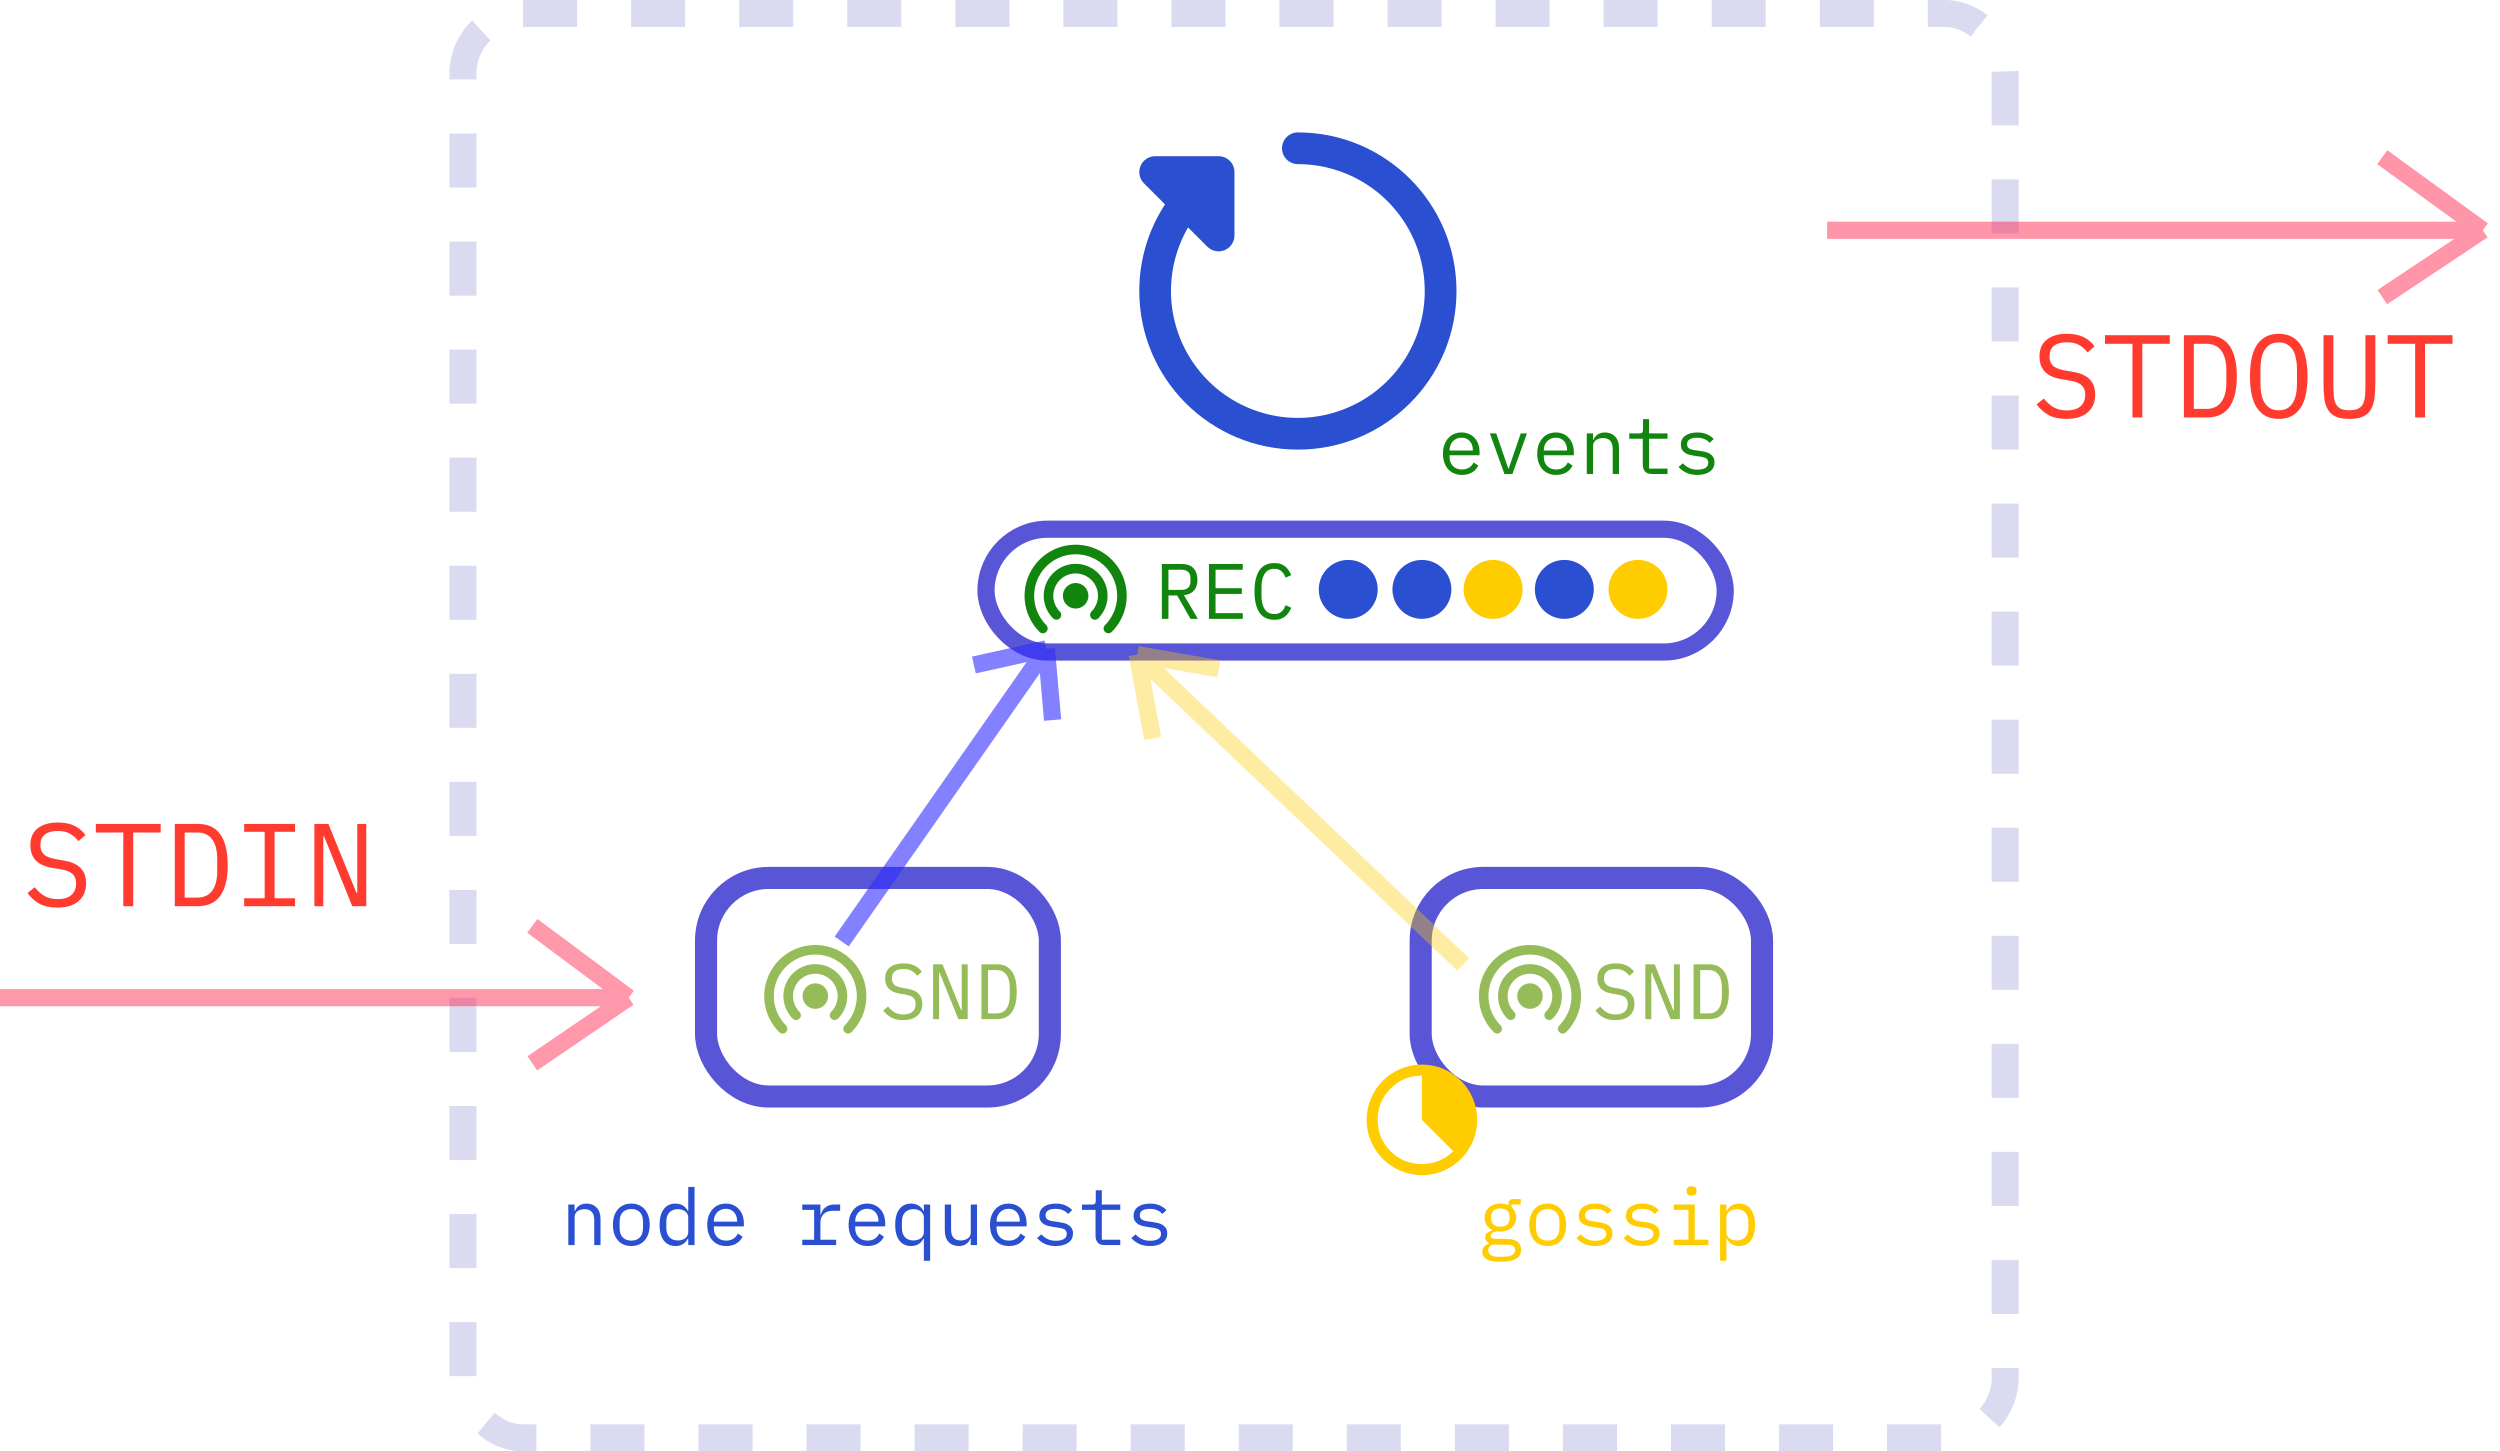 <svg width="1018" height="591" viewBox="0 0 1018 591" fill="none" xmlns="http://www.w3.org/2000/svg">
<path fill-rule="evenodd" clip-rule="evenodd" d="M528.5 53.917C526.787 53.917 525.144 54.597 523.933 55.808C522.722 57.02 522.042 58.662 522.042 60.375C522.042 62.088 522.722 63.731 523.933 64.942C525.144 66.153 526.787 66.833 528.5 66.833C539.876 66.836 550.934 70.593 559.957 77.521C568.98 84.45 575.464 94.163 578.403 105.153C581.341 116.143 580.571 127.796 576.21 138.304C571.85 148.811 564.143 157.586 554.286 163.266C544.429 168.946 532.973 171.214 521.696 169.718C510.418 168.222 499.95 163.046 491.915 154.993C483.879 146.939 478.727 136.459 477.256 125.178C475.786 113.897 478.08 102.446 483.782 92.602L491.642 100.462C492.545 101.365 493.696 101.98 494.949 102.229C496.201 102.478 497.5 102.35 498.68 101.861C499.859 101.373 500.868 100.545 501.578 99.483C502.287 98.421 502.666 97.173 502.667 95.896V70.063C502.667 68.35 501.986 66.707 500.775 65.496C499.564 64.285 497.921 63.604 496.208 63.604H470.375C469.098 63.605 467.849 63.983 466.788 64.693C465.726 65.403 464.898 66.411 464.409 67.591C463.921 68.771 463.793 70.07 464.042 71.322C464.291 72.575 464.906 73.725 465.809 74.629L474.398 83.218C467.541 93.706 463.898 105.969 463.917 118.5C463.917 154.169 492.831 183.083 528.5 183.083C564.169 183.083 593.083 154.169 593.083 118.5C593.083 82.831 564.169 53.917 528.5 53.917Z" fill="#2A4FD0"/>
<path d="M23.351 369.576C20.343 369.576 17.879 369.032 15.959 367.944C14.039 366.824 12.455 365.4 11.207 363.672L14.135 361.272C15.447 362.904 16.823 364.12 18.263 364.92C19.735 365.72 21.479 366.12 23.495 366.12C25.927 366.12 27.783 365.56 29.063 364.44C30.343 363.32 30.983 361.752 30.983 359.736C30.983 358.104 30.519 356.84 29.591 355.944C28.663 355.016 27.047 354.36 24.743 353.976L20.999 353.352C19.367 353.064 17.991 352.632 16.871 352.056C15.783 351.48 14.903 350.792 14.231 349.992C13.559 349.16 13.079 348.264 12.791 347.304C12.503 346.312 12.359 345.288 12.359 344.232C12.359 341.16 13.367 338.84 15.383 337.272C17.399 335.704 20.119 334.92 23.543 334.92C26.231 334.92 28.487 335.368 30.311 336.264C32.167 337.16 33.655 338.424 34.775 340.056L31.943 342.504C31.015 341.288 29.895 340.296 28.583 339.528C27.271 338.76 25.575 338.376 23.495 338.376C21.223 338.376 19.479 338.856 18.263 339.816C17.047 340.776 16.439 342.216 16.439 344.136C16.439 345.64 16.887 346.872 17.783 347.832C18.711 348.76 20.359 349.432 22.727 349.848L26.327 350.472C27.959 350.76 29.335 351.192 30.455 351.768C31.575 352.344 32.471 353.032 33.143 353.832C33.847 354.632 34.343 355.528 34.631 356.52C34.919 357.512 35.063 358.552 35.063 359.64C35.063 362.744 34.039 365.176 31.991 366.936C29.975 368.696 27.095 369.576 23.351 369.576ZM54.244 339V369H50.212V339H39.028V335.496H65.428V339H54.244ZM71.169 335.496H80.529C84.625 335.496 87.681 336.904 89.697 339.72C91.713 342.536 92.721 346.712 92.721 352.248C92.721 357.784 91.713 361.96 89.697 364.776C87.681 367.592 84.625 369 80.529 369H71.169V335.496ZM80.337 365.496C83.025 365.496 85.041 364.568 86.385 362.712C87.761 360.856 88.449 358.232 88.449 354.84V349.656C88.449 346.264 87.761 343.64 86.385 341.784C85.041 339.928 83.025 339 80.337 339H75.201V365.496H80.337ZM99.423 369V365.784H107.775V338.712H99.423V335.496H120.159V338.712H111.807V365.784H120.159V369H99.423ZM131.996 340.632H131.66V369H128.012V335.496H133.724L145.148 363.576H145.484V335.496H149.132V369H143.42L131.996 340.632Z" fill="#FF3B30"/>
<path d="M231.417 507V490.488H233.977V493.176H234.105C234.276 492.771 234.489 492.387 234.745 492.024C235.001 491.64 235.311 491.309 235.673 491.032C236.057 490.755 236.505 490.531 237.017 490.36C237.529 490.189 238.127 490.104 238.809 490.104C240.537 490.104 241.924 490.659 242.969 491.768C244.015 492.856 244.537 494.403 244.537 496.408V507H241.977V496.856C241.977 495.341 241.647 494.221 240.985 493.496C240.324 492.749 239.353 492.376 238.073 492.376C237.561 492.376 237.06 492.44 236.569 492.568C236.079 492.696 235.641 492.888 235.257 493.144C234.873 493.4 234.564 493.731 234.329 494.136C234.095 494.541 233.977 495.011 233.977 495.544V507H231.417ZM257.069 507.384C255.917 507.384 254.871 507.181 253.933 506.776C253.015 506.371 252.226 505.795 251.565 505.048C250.925 504.28 250.434 503.373 250.093 502.328C249.751 501.261 249.581 500.067 249.581 498.744C249.581 497.443 249.751 496.259 250.093 495.192C250.434 494.125 250.925 493.219 251.565 492.472C252.226 491.704 253.015 491.117 253.933 490.712C254.871 490.307 255.917 490.104 257.069 490.104C258.221 490.104 259.255 490.307 260.173 490.712C261.111 491.117 261.901 491.704 262.541 492.472C263.202 493.219 263.703 494.125 264.045 495.192C264.386 496.259 264.557 497.443 264.557 498.744C264.557 500.067 264.386 501.261 264.045 502.328C263.703 503.373 263.202 504.28 262.541 505.048C261.901 505.795 261.111 506.371 260.173 506.776C259.255 507.181 258.221 507.384 257.069 507.384ZM257.069 505.176C258.498 505.176 259.65 504.749 260.525 503.896C261.399 503.043 261.837 501.72 261.837 499.928V497.56C261.837 495.768 261.399 494.445 260.525 493.592C259.65 492.739 258.498 492.312 257.069 492.312C255.639 492.312 254.487 492.739 253.613 493.592C252.738 494.445 252.301 495.768 252.301 497.56V499.928C252.301 501.72 252.738 503.043 253.613 503.896C254.487 504.749 255.639 505.176 257.069 505.176ZM280.256 504.312H280.128C279.062 506.36 277.366 507.384 275.04 507.384C273.014 507.384 271.424 506.627 270.272 505.112C269.142 503.597 268.576 501.475 268.576 498.744C268.576 496.013 269.142 493.891 270.272 492.376C271.424 490.861 273.014 490.104 275.04 490.104C277.366 490.104 279.062 491.128 280.128 493.176H280.256V483.32H282.816V507H280.256V504.312ZM276.032 505.112C276.608 505.112 277.152 505.037 277.664 504.888C278.176 504.739 278.624 504.525 279.008 504.248C279.392 503.949 279.691 503.597 279.904 503.192C280.139 502.765 280.256 502.275 280.256 501.72V495.768C280.256 495.213 280.139 494.733 279.904 494.328C279.691 493.901 279.392 493.549 279.008 493.272C278.624 492.973 278.176 492.749 277.664 492.6C277.152 492.451 276.608 492.376 276.032 492.376C274.539 492.376 273.376 492.835 272.544 493.752C271.734 494.648 271.328 495.843 271.328 497.336V500.152C271.328 501.645 271.734 502.851 272.544 503.768C273.376 504.664 274.539 505.112 276.032 505.112ZM295.732 507.384C294.537 507.384 293.46 507.181 292.5 506.776C291.561 506.371 290.75 505.795 290.068 505.048C289.406 504.28 288.894 503.373 288.532 502.328C288.169 501.261 287.988 500.077 287.988 498.776C287.988 497.453 288.169 496.259 288.532 495.192C288.916 494.125 289.438 493.219 290.1 492.472C290.761 491.704 291.55 491.117 292.468 490.712C293.406 490.307 294.441 490.104 295.572 490.104C296.681 490.104 297.684 490.307 298.58 490.712C299.497 491.117 300.276 491.683 300.916 492.408C301.556 493.112 302.046 493.955 302.388 494.936C302.729 495.917 302.9 496.995 302.9 498.168V499.384H290.676V500.152C290.676 500.877 290.793 501.549 291.028 502.168C291.262 502.787 291.593 503.32 292.02 503.768C292.468 504.216 293.001 504.568 293.62 504.824C294.26 505.059 294.964 505.176 295.732 505.176C296.841 505.176 297.801 504.92 298.612 504.408C299.422 503.896 300.041 503.192 300.468 502.296L302.356 503.576C301.865 504.685 301.044 505.603 299.892 506.328C298.761 507.032 297.374 507.384 295.732 507.384ZM295.572 492.216C294.868 492.216 294.217 492.344 293.62 492.6C293.022 492.856 292.5 493.208 292.052 493.656C291.625 494.104 291.284 494.637 291.028 495.256C290.793 495.853 290.676 496.515 290.676 497.24V497.464H300.148V497.112C300.148 496.387 300.03 495.725 299.796 495.128C299.582 494.531 299.273 494.019 298.868 493.592C298.484 493.144 298.004 492.803 297.428 492.568C296.873 492.333 296.254 492.216 295.572 492.216ZM326.683 504.824H331.515V492.664H326.683V490.488H334.075V494.648H334.235C334.576 493.347 335.216 492.333 336.155 491.608C337.115 490.861 338.331 490.488 339.803 490.488H342.107V493.048H339.003C337.531 493.048 336.336 493.475 335.419 494.328C334.523 495.181 334.075 496.301 334.075 497.688V504.824H340.475V507H326.683V504.824ZM353.294 507.384C352.1 507.384 351.022 507.181 350.062 506.776C349.124 506.371 348.313 505.795 347.63 505.048C346.969 504.28 346.457 503.373 346.094 502.328C345.732 501.261 345.55 500.077 345.55 498.776C345.55 497.453 345.732 496.259 346.094 495.192C346.478 494.125 347.001 493.219 347.662 492.472C348.324 491.704 349.113 491.117 350.03 490.712C350.969 490.307 352.004 490.104 353.134 490.104C354.244 490.104 355.246 490.307 356.142 490.712C357.06 491.117 357.838 491.683 358.478 492.408C359.118 493.112 359.609 493.955 359.95 494.936C360.292 495.917 360.462 496.995 360.462 498.168V499.384H348.238V500.152C348.238 500.877 348.356 501.549 348.59 502.168C348.825 502.787 349.156 503.32 349.582 503.768C350.03 504.216 350.564 504.568 351.182 504.824C351.822 505.059 352.526 505.176 353.294 505.176C354.404 505.176 355.364 504.92 356.174 504.408C356.985 503.896 357.604 503.192 358.03 502.296L359.918 503.576C359.428 504.685 358.606 505.603 357.454 506.328C356.324 507.032 354.937 507.384 353.294 507.384ZM353.134 492.216C352.43 492.216 351.78 492.344 351.182 492.6C350.585 492.856 350.062 493.208 349.614 493.656C349.188 494.104 348.846 494.637 348.59 495.256C348.356 495.853 348.238 496.515 348.238 497.24V497.464H357.71V497.112C357.71 496.387 357.593 495.725 357.358 495.128C357.145 494.531 356.836 494.019 356.43 493.592C356.046 493.144 355.566 492.803 354.99 492.568C354.436 492.333 353.817 492.216 353.134 492.216ZM376.194 504.312H376.066C374.999 506.36 373.303 507.384 370.978 507.384C368.951 507.384 367.362 506.627 366.21 505.112C365.079 503.597 364.514 501.475 364.514 498.744C364.514 496.013 365.079 493.891 366.21 492.376C367.362 490.861 368.951 490.104 370.978 490.104C373.303 490.104 374.999 491.128 376.066 493.176H376.194V490.488H378.754V513.4H376.194V504.312ZM371.97 505.112C372.546 505.112 373.09 505.037 373.602 504.888C374.114 504.739 374.562 504.525 374.946 504.248C375.33 503.949 375.628 503.597 375.842 503.192C376.076 502.765 376.194 502.275 376.194 501.72V495.768C376.194 495.213 376.076 494.733 375.842 494.328C375.628 493.901 375.33 493.549 374.946 493.272C374.562 492.973 374.114 492.749 373.602 492.6C373.09 492.451 372.546 492.376 371.97 492.376C370.476 492.376 369.314 492.835 368.482 493.752C367.671 494.648 367.266 495.843 367.266 497.336V500.152C367.266 501.645 367.671 502.851 368.482 503.768C369.314 504.664 370.476 505.112 371.97 505.112ZM395.285 504.312H395.157C394.987 504.717 394.773 505.112 394.517 505.496C394.261 505.859 393.941 506.179 393.557 506.456C393.195 506.733 392.757 506.957 392.245 507.128C391.733 507.299 391.136 507.384 390.453 507.384C388.725 507.384 387.339 506.84 386.293 505.752C385.248 504.643 384.725 503.085 384.725 501.08V490.488H387.285V500.632C387.285 502.147 387.616 503.277 388.277 504.024C388.939 504.749 389.909 505.112 391.189 505.112C391.701 505.112 392.203 505.048 392.693 504.92C393.184 504.792 393.621 504.6 394.005 504.344C394.389 504.088 394.699 503.768 394.933 503.384C395.168 502.979 395.285 502.499 395.285 501.944V490.488H397.845V507H395.285V504.312ZM410.857 507.384C409.662 507.384 408.585 507.181 407.625 506.776C406.686 506.371 405.875 505.795 405.193 505.048C404.531 504.28 404.019 503.373 403.657 502.328C403.294 501.261 403.113 500.077 403.113 498.776C403.113 497.453 403.294 496.259 403.657 495.192C404.041 494.125 404.563 493.219 405.225 492.472C405.886 491.704 406.675 491.117 407.593 490.712C408.531 490.307 409.566 490.104 410.697 490.104C411.806 490.104 412.809 490.307 413.705 490.712C414.622 491.117 415.401 491.683 416.041 492.408C416.681 493.112 417.171 493.955 417.513 494.936C417.854 495.917 418.025 496.995 418.025 498.168V499.384H405.801V500.152C405.801 500.877 405.918 501.549 406.153 502.168C406.387 502.787 406.718 503.32 407.145 503.768C407.593 504.216 408.126 504.568 408.745 504.824C409.385 505.059 410.089 505.176 410.857 505.176C411.966 505.176 412.926 504.92 413.737 504.408C414.547 503.896 415.166 503.192 415.593 502.296L417.481 503.576C416.99 504.685 416.169 505.603 415.017 506.328C413.886 507.032 412.499 507.384 410.857 507.384ZM410.697 492.216C409.993 492.216 409.342 492.344 408.745 492.6C408.147 492.856 407.625 493.208 407.177 493.656C406.75 494.104 406.409 494.637 406.153 495.256C405.918 495.853 405.801 496.515 405.801 497.24V497.464H415.273V497.112C415.273 496.387 415.155 495.725 414.921 495.128C414.707 494.531 414.398 494.019 413.993 493.592C413.609 493.144 413.129 492.803 412.553 492.568C411.998 492.333 411.379 492.216 410.697 492.216ZM429.948 507.384C428.22 507.384 426.727 507.096 425.468 506.52C424.231 505.923 423.175 505.133 422.3 504.152L424.028 502.648C424.818 503.48 425.682 504.12 426.62 504.568C427.559 505.016 428.69 505.24 430.012 505.24C431.292 505.24 432.338 505.016 433.148 504.568C433.98 504.099 434.396 503.373 434.396 502.392C434.396 501.965 434.311 501.613 434.14 501.336C433.991 501.037 433.778 500.803 433.5 500.632C433.223 500.461 432.914 500.333 432.572 500.248C432.231 500.141 431.868 500.056 431.484 499.992L428.892 499.608C428.316 499.523 427.687 499.405 427.004 499.256C426.343 499.107 425.735 498.872 425.18 498.552C424.626 498.211 424.156 497.763 423.772 497.208C423.41 496.653 423.228 495.928 423.228 495.032C423.228 494.2 423.388 493.485 423.708 492.888C424.05 492.269 424.519 491.757 425.116 491.352C425.714 490.925 426.418 490.616 427.228 490.424C428.039 490.211 428.924 490.104 429.884 490.104C431.378 490.104 432.668 490.339 433.756 490.808C434.866 491.277 435.815 491.928 436.604 492.76L434.94 494.328C434.748 494.093 434.503 493.859 434.204 493.624C433.927 493.368 433.575 493.144 433.148 492.952C432.743 492.739 432.263 492.568 431.708 492.44C431.154 492.312 430.514 492.248 429.788 492.248C428.487 492.248 427.484 492.472 426.78 492.92C426.098 493.368 425.756 494.019 425.756 494.872C425.756 495.299 425.831 495.661 425.98 495.96C426.151 496.237 426.375 496.461 426.652 496.632C426.93 496.803 427.239 496.941 427.58 497.048C427.943 497.133 428.306 497.208 428.668 497.272L431.26 497.656C431.858 497.741 432.487 497.859 433.148 498.008C433.81 498.157 434.418 498.403 434.972 498.744C435.527 499.064 435.986 499.501 436.348 500.056C436.732 500.611 436.924 501.336 436.924 502.232C436.924 503.875 436.284 505.144 435.004 506.04C433.746 506.936 432.06 507.384 429.948 507.384ZM449.744 507C448.485 507 447.557 506.648 446.96 505.944C446.384 505.24 446.096 504.333 446.096 503.224V492.664H440.592V490.488H444.688C445.242 490.488 445.626 490.381 445.84 490.168C446.074 489.933 446.192 489.539 446.192 488.984V484.664H448.656V490.488H456.176V492.664H448.656V504.824H456.176V507H449.744ZM468.323 507.384C466.595 507.384 465.102 507.096 463.843 506.52C462.606 505.923 461.55 505.133 460.675 504.152L462.403 502.648C463.193 503.48 464.057 504.12 464.995 504.568C465.934 505.016 467.065 505.24 468.387 505.24C469.667 505.24 470.713 505.016 471.523 504.568C472.355 504.099 472.771 503.373 472.771 502.392C472.771 501.965 472.686 501.613 472.515 501.336C472.366 501.037 472.153 500.803 471.875 500.632C471.598 500.461 471.289 500.333 470.947 500.248C470.606 500.141 470.243 500.056 469.859 499.992L467.267 499.608C466.691 499.523 466.062 499.405 465.379 499.256C464.718 499.107 464.11 498.872 463.555 498.552C463.001 498.211 462.531 497.763 462.147 497.208C461.785 496.653 461.603 495.928 461.603 495.032C461.603 494.2 461.763 493.485 462.083 492.888C462.425 492.269 462.894 491.757 463.491 491.352C464.089 490.925 464.793 490.616 465.603 490.424C466.414 490.211 467.299 490.104 468.259 490.104C469.753 490.104 471.043 490.339 472.131 490.808C473.241 491.277 474.19 491.928 474.979 492.76L473.315 494.328C473.123 494.093 472.878 493.859 472.579 493.624C472.302 493.368 471.95 493.144 471.523 492.952C471.118 492.739 470.638 492.568 470.083 492.44C469.529 492.312 468.889 492.248 468.163 492.248C466.862 492.248 465.859 492.472 465.155 492.92C464.473 493.368 464.131 494.019 464.131 494.872C464.131 495.299 464.206 495.661 464.355 495.96C464.526 496.237 464.75 496.461 465.027 496.632C465.305 496.803 465.614 496.941 465.955 497.048C466.318 497.133 466.681 497.208 467.043 497.272L469.635 497.656C470.233 497.741 470.862 497.859 471.523 498.008C472.185 498.157 472.793 498.403 473.347 498.744C473.902 499.064 474.361 499.501 474.723 500.056C475.107 500.611 475.299 501.336 475.299 502.232C475.299 503.875 474.659 505.144 473.379 506.04C472.121 506.936 470.435 507.384 468.323 507.384Z" fill="#2A4FD0"/>
<path d="M619.39 508.888C619.39 510.552 618.696 511.779 617.31 512.568C615.923 513.379 613.843 513.784 611.07 513.784C608.403 513.784 606.483 513.432 605.31 512.728C604.158 512.024 603.582 511.011 603.582 509.688C603.582 508.792 603.816 508.099 604.286 507.608C604.755 507.117 605.416 506.755 606.27 506.52V506.136C605.8 505.901 605.438 505.603 605.182 505.24C604.926 504.877 604.798 504.419 604.798 503.864C604.798 503.011 605.075 502.371 605.63 501.944C606.206 501.517 606.92 501.197 607.774 500.984V500.856C606.75 500.408 605.95 499.747 605.374 498.872C604.819 497.997 604.542 496.973 604.542 495.8C604.542 494.968 604.691 494.2 604.99 493.496C605.288 492.792 605.715 492.195 606.27 491.704C606.846 491.192 607.528 490.797 608.318 490.52C609.107 490.243 609.982 490.104 610.942 490.104C612.179 490.104 613.267 490.328 614.206 490.776V490.488C614.206 489.848 614.355 489.315 614.654 488.888C614.952 488.461 615.464 488.248 616.19 488.248H619.23V490.488H615.518V491.608C616.115 492.12 616.574 492.728 616.894 493.432C617.214 494.136 617.374 494.925 617.374 495.8C617.374 496.632 617.214 497.4 616.894 498.104C616.595 498.808 616.168 499.416 615.614 499.928C615.059 500.419 614.376 500.803 613.566 501.08C612.776 501.357 611.902 501.496 610.942 501.496C610.664 501.496 610.398 501.485 610.142 501.464C609.886 501.443 609.63 501.411 609.374 501.368C609.118 501.411 608.851 501.485 608.574 501.592C608.296 501.677 608.04 501.805 607.806 501.976C607.571 502.125 607.379 502.307 607.23 502.52C607.08 502.733 607.006 502.979 607.006 503.256C607.006 503.747 607.251 504.077 607.742 504.248C608.232 504.397 608.872 504.472 609.661 504.472H613.31C615.443 504.472 616.99 504.877 617.95 505.688C618.91 506.477 619.39 507.544 619.39 508.888ZM616.99 509.016C616.99 508.355 616.723 507.821 616.19 507.416C615.656 507.032 614.728 506.84 613.406 506.84H607.678C606.568 507.288 606.014 508.035 606.014 509.08C606.014 509.805 606.302 510.424 606.878 510.936C607.454 511.469 608.414 511.736 609.758 511.736H612.254C613.747 511.736 614.91 511.501 615.742 511.032C616.574 510.584 616.99 509.912 616.99 509.016ZM610.942 499.512C612.222 499.512 613.16 499.213 613.758 498.616C614.376 498.019 614.686 497.229 614.686 496.248V495.32C614.686 494.339 614.376 493.56 613.758 492.984C613.16 492.387 612.222 492.088 610.942 492.088C609.662 492.088 608.723 492.387 608.126 492.984C607.528 493.56 607.23 494.339 607.23 495.32V496.248C607.23 497.229 607.528 498.019 608.126 498.616C608.723 499.213 609.662 499.512 610.942 499.512ZM630.225 507.384C629.073 507.384 628.028 507.181 627.089 506.776C626.172 506.371 625.382 505.795 624.721 505.048C624.081 504.28 623.59 503.373 623.249 502.328C622.908 501.261 622.737 500.067 622.737 498.744C622.737 497.443 622.908 496.259 623.249 495.192C623.59 494.125 624.081 493.219 624.721 492.472C625.382 491.704 626.172 491.117 627.089 490.712C628.028 490.307 629.073 490.104 630.225 490.104C631.377 490.104 632.412 490.307 633.329 490.712C634.268 491.117 635.057 491.704 635.697 492.472C636.358 493.219 636.86 494.125 637.201 495.192C637.542 496.259 637.713 497.443 637.713 498.744C637.713 500.067 637.542 501.261 637.201 502.328C636.86 503.373 636.358 504.28 635.697 505.048C635.057 505.795 634.268 506.371 633.329 506.776C632.412 507.181 631.377 507.384 630.225 507.384ZM630.225 505.176C631.654 505.176 632.806 504.749 633.681 503.896C634.556 503.043 634.993 501.72 634.993 499.928V497.56C634.993 495.768 634.556 494.445 633.681 493.592C632.806 492.739 631.654 492.312 630.225 492.312C628.796 492.312 627.644 492.739 626.769 493.592C625.894 494.445 625.457 495.768 625.457 497.56V499.928C625.457 501.72 625.894 503.043 626.769 503.896C627.644 504.749 628.796 505.176 630.225 505.176ZM649.605 507.384C647.877 507.384 646.383 507.096 645.125 506.52C643.887 505.923 642.831 505.133 641.957 504.152L643.685 502.648C644.474 503.48 645.338 504.12 646.277 504.568C647.215 505.016 648.346 505.24 649.669 505.24C650.949 505.24 651.994 505.016 652.805 504.568C653.637 504.099 654.053 503.373 654.053 502.392C654.053 501.965 653.967 501.613 653.797 501.336C653.647 501.037 653.434 500.803 653.157 500.632C652.879 500.461 652.57 500.333 652.229 500.248C651.887 500.141 651.525 500.056 651.141 499.992L648.549 499.608C647.973 499.523 647.343 499.405 646.661 499.256C645.999 499.107 645.391 498.872 644.837 498.552C644.282 498.211 643.813 497.763 643.429 497.208C643.066 496.653 642.885 495.928 642.885 495.032C642.885 494.2 643.045 493.485 643.365 492.888C643.706 492.269 644.175 491.757 644.773 491.352C645.37 490.925 646.074 490.616 646.885 490.424C647.695 490.211 648.581 490.104 649.541 490.104C651.034 490.104 652.325 490.339 653.413 490.808C654.522 491.277 655.471 491.928 656.26 492.76L654.597 494.328C654.405 494.093 654.159 493.859 653.861 493.624C653.583 493.368 653.231 493.144 652.805 492.952C652.399 492.739 651.919 492.568 651.365 492.44C650.81 492.312 650.17 492.248 649.445 492.248C648.143 492.248 647.141 492.472 646.437 492.92C645.754 493.368 645.413 494.019 645.413 494.872C645.413 495.299 645.487 495.661 645.637 495.96C645.807 496.237 646.031 496.461 646.309 496.632C646.586 496.803 646.895 496.941 647.237 497.048C647.599 497.133 647.962 497.208 648.325 497.272L650.917 497.656C651.514 497.741 652.143 497.859 652.805 498.008C653.466 498.157 654.074 498.403 654.629 498.744C655.183 499.064 655.642 499.501 656.005 500.056C656.389 500.611 656.581 501.336 656.581 502.232C656.581 503.875 655.941 505.144 654.661 506.04C653.402 506.936 651.717 507.384 649.605 507.384ZM668.792 507.384C667.064 507.384 665.571 507.096 664.312 506.52C663.075 505.923 662.019 505.133 661.144 504.152L662.872 502.648C663.661 503.48 664.525 504.12 665.464 504.568C666.403 505.016 667.533 505.24 668.856 505.24C670.136 505.24 671.181 505.016 671.992 504.568C672.824 504.099 673.24 503.373 673.24 502.392C673.24 501.965 673.155 501.613 672.984 501.336C672.835 501.037 672.621 500.803 672.344 500.632C672.067 500.461 671.757 500.333 671.416 500.248C671.075 500.141 670.712 500.056 670.328 499.992L667.736 499.608C667.16 499.523 666.531 499.405 665.848 499.256C665.187 499.107 664.579 498.872 664.024 498.552C663.469 498.211 663 497.763 662.616 497.208C662.253 496.653 662.072 495.928 662.072 495.032C662.072 494.2 662.232 493.485 662.552 492.888C662.893 492.269 663.363 491.757 663.96 491.352C664.557 490.925 665.261 490.616 666.072 490.424C666.883 490.211 667.768 490.104 668.728 490.104C670.221 490.104 671.512 490.339 672.6 490.808C673.709 491.277 674.659 491.928 675.448 492.76L673.784 494.328C673.592 494.093 673.347 493.859 673.048 493.624C672.771 493.368 672.419 493.144 671.992 492.952C671.587 492.739 671.107 492.568 670.552 492.44C669.997 492.312 669.357 492.248 668.632 492.248C667.331 492.248 666.328 492.472 665.624 492.92C664.941 493.368 664.6 494.019 664.6 494.872C664.6 495.299 664.675 495.661 664.824 495.96C664.995 496.237 665.219 496.461 665.496 496.632C665.773 496.803 666.083 496.941 666.424 497.048C666.787 497.133 667.149 497.208 667.512 497.272L670.104 497.656C670.701 497.741 671.331 497.859 671.992 498.008C672.653 498.157 673.261 498.403 673.816 498.744C674.371 499.064 674.829 499.501 675.192 500.056C675.576 500.611 675.768 501.336 675.768 502.232C675.768 503.875 675.128 505.144 673.848 506.04C672.589 506.936 670.904 507.384 668.792 507.384ZM688.812 486.84C688.065 486.84 687.542 486.691 687.244 486.392C686.945 486.072 686.796 485.677 686.796 485.208V484.696C686.796 484.227 686.945 483.843 687.244 483.544C687.542 483.224 688.065 483.064 688.812 483.064C689.558 483.064 690.081 483.224 690.38 483.544C690.678 483.843 690.828 484.227 690.828 484.696V485.208C690.828 485.677 690.678 486.072 690.38 486.392C690.081 486.691 689.558 486.84 688.812 486.84ZM681.58 504.824H687.532V492.664H681.58V490.488H690.092V504.824H695.66V507H681.58V504.824ZM700.415 490.488H702.975V493.176H703.103C704.17 491.128 705.866 490.104 708.191 490.104C710.218 490.104 711.796 490.861 712.927 492.376C714.079 493.891 714.655 496.013 714.655 498.744C714.655 501.475 714.079 503.597 712.927 505.112C711.796 506.627 710.218 507.384 708.191 507.384C705.866 507.384 704.17 506.36 703.103 504.312H702.975V513.4H700.415V490.488ZM707.199 505.112C708.692 505.112 709.844 504.664 710.655 503.768C711.487 502.851 711.903 501.645 711.903 500.152V497.336C711.903 495.843 711.487 494.648 710.655 493.752C709.844 492.835 708.692 492.376 707.199 492.376C706.623 492.376 706.079 492.451 705.567 492.6C705.055 492.749 704.607 492.973 704.223 493.272C703.839 493.549 703.53 493.901 703.295 494.328C703.082 494.733 702.975 495.213 702.975 495.768V501.72C702.975 502.275 703.082 502.765 703.295 503.192C703.53 503.597 703.839 503.949 704.223 504.248C704.607 504.525 705.055 504.739 705.567 504.888C706.079 505.037 706.623 505.112 707.199 505.112Z" fill="#FFCC00"/>
<path d="M595.326 193.384C594.131 193.384 593.054 193.181 592.094 192.776C591.155 192.371 590.344 191.795 589.661 191.048C589 190.28 588.488 189.373 588.126 188.328C587.763 187.261 587.582 186.077 587.582 184.776C587.582 183.453 587.763 182.259 588.126 181.192C588.51 180.125 589.032 179.219 589.694 178.472C590.355 177.704 591.144 177.117 592.062 176.712C593 176.307 594.035 176.104 595.166 176.104C596.275 176.104 597.278 176.307 598.174 176.712C599.091 177.117 599.87 177.683 600.51 178.408C601.15 179.112 601.64 179.955 601.982 180.936C602.323 181.917 602.494 182.995 602.494 184.168V185.384H590.27V186.152C590.27 186.877 590.387 187.549 590.622 188.168C590.856 188.787 591.187 189.32 591.614 189.768C592.062 190.216 592.595 190.568 593.214 190.824C593.854 191.059 594.558 191.176 595.326 191.176C596.435 191.176 597.395 190.92 598.206 190.408C599.016 189.896 599.635 189.192 600.062 188.296L601.95 189.576C601.459 190.685 600.638 191.603 599.486 192.328C598.355 193.032 596.968 193.384 595.326 193.384ZM595.166 178.216C594.462 178.216 593.811 178.344 593.214 178.6C592.616 178.856 592.094 179.208 591.646 179.656C591.219 180.104 590.878 180.637 590.622 181.256C590.387 181.853 590.27 182.515 590.27 183.24V183.464H599.742V183.112C599.742 182.387 599.624 181.725 599.39 181.128C599.176 180.531 598.867 180.019 598.462 179.592C598.078 179.144 597.598 178.803 597.022 178.568C596.467 178.333 595.848 178.216 595.166 178.216ZM612.593 193L606.673 176.488H609.265L611.633 183.4L614.193 190.856H614.321L616.881 183.4L619.249 176.488H621.777L615.857 193H612.593ZM633.701 193.384C632.506 193.384 631.429 193.181 630.469 192.776C629.53 192.371 628.719 191.795 628.036 191.048C627.375 190.28 626.863 189.373 626.501 188.328C626.138 187.261 625.957 186.077 625.957 184.776C625.957 183.453 626.138 182.259 626.501 181.192C626.885 180.125 627.407 179.219 628.069 178.472C628.73 177.704 629.519 177.117 630.437 176.712C631.375 176.307 632.41 176.104 633.541 176.104C634.65 176.104 635.653 176.307 636.549 176.712C637.466 177.117 638.245 177.683 638.885 178.408C639.525 179.112 640.015 179.955 640.357 180.936C640.698 181.917 640.869 182.995 640.869 184.168V185.384H628.645V186.152C628.645 186.877 628.762 187.549 628.997 188.168C629.231 188.787 629.562 189.32 629.989 189.768C630.437 190.216 630.97 190.568 631.589 190.824C632.229 191.059 632.933 191.176 633.701 191.176C634.81 191.176 635.77 190.92 636.581 190.408C637.391 189.896 638.01 189.192 638.437 188.296L640.325 189.576C639.834 190.685 639.013 191.603 637.861 192.328C636.73 193.032 635.343 193.384 633.701 193.384ZM633.541 178.216C632.837 178.216 632.186 178.344 631.589 178.6C630.991 178.856 630.469 179.208 630.021 179.656C629.594 180.104 629.253 180.637 628.997 181.256C628.762 181.853 628.645 182.515 628.645 183.24V183.464H638.117V183.112C638.117 182.387 637.999 181.725 637.765 181.128C637.551 180.531 637.242 180.019 636.837 179.592C636.453 179.144 635.973 178.803 635.397 178.568C634.842 178.333 634.223 178.216 633.541 178.216ZM646.136 193V176.488H648.696V179.176H648.824C648.995 178.771 649.208 178.387 649.464 178.024C649.72 177.64 650.029 177.309 650.392 177.032C650.776 176.755 651.224 176.531 651.736 176.36C652.248 176.189 652.845 176.104 653.528 176.104C655.256 176.104 656.643 176.659 657.688 177.768C658.733 178.856 659.256 180.403 659.256 182.408V193H656.696V182.856C656.696 181.341 656.365 180.221 655.704 179.496C655.043 178.749 654.072 178.376 652.792 178.376C652.28 178.376 651.779 178.44 651.288 178.568C650.797 178.696 650.36 178.888 649.976 179.144C649.592 179.4 649.283 179.731 649.048 180.136C648.813 180.541 648.696 181.011 648.696 181.544V193H646.136ZM672.588 193C671.329 193 670.401 192.648 669.804 191.944C669.228 191.24 668.94 190.333 668.94 189.224V178.664H663.436V176.488H667.532C668.086 176.488 668.47 176.381 668.684 176.168C668.918 175.933 669.036 175.539 669.036 174.984V170.664H671.5V176.488H679.02V178.664H671.5V190.824H679.02V193H672.588ZM691.167 193.384C689.439 193.384 687.946 193.096 686.687 192.52C685.45 191.923 684.394 191.133 683.519 190.152L685.247 188.648C686.036 189.48 686.9 190.12 687.839 190.568C688.778 191.016 689.908 191.24 691.231 191.24C692.511 191.24 693.556 191.016 694.367 190.568C695.199 190.099 695.615 189.373 695.615 188.392C695.615 187.965 695.53 187.613 695.359 187.336C695.21 187.037 694.996 186.803 694.719 186.632C694.442 186.461 694.132 186.333 693.791 186.248C693.45 186.141 693.087 186.056 692.703 185.992L690.111 185.608C689.535 185.523 688.906 185.405 688.223 185.256C687.562 185.107 686.954 184.872 686.399 184.552C685.844 184.211 685.375 183.763 684.991 183.208C684.628 182.653 684.447 181.928 684.447 181.032C684.447 180.2 684.607 179.485 684.927 178.888C685.268 178.269 685.738 177.757 686.335 177.352C686.932 176.925 687.636 176.616 688.447 176.424C689.258 176.211 690.143 176.104 691.103 176.104C692.596 176.104 693.887 176.339 694.975 176.808C696.084 177.277 697.034 177.928 697.823 178.76L696.159 180.328C695.967 180.093 695.722 179.859 695.423 179.624C695.146 179.368 694.794 179.144 694.367 178.952C693.962 178.739 693.482 178.568 692.927 178.44C692.372 178.312 691.732 178.248 691.007 178.248C689.706 178.248 688.703 178.472 687.999 178.92C687.316 179.368 686.975 180.019 686.975 180.872C686.975 181.299 687.05 181.661 687.199 181.96C687.37 182.237 687.594 182.461 687.871 182.632C688.148 182.803 688.458 182.941 688.799 183.048C689.162 183.133 689.524 183.208 689.887 183.272L692.479 183.656C693.076 183.741 693.706 183.859 694.367 184.008C695.028 184.157 695.636 184.403 696.191 184.744C696.746 185.064 697.204 185.501 697.567 186.056C697.951 186.611 698.143 187.336 698.143 188.232C698.143 189.875 697.503 191.144 696.223 192.04C694.964 192.936 693.279 193.384 691.167 193.384Z" fill="#11850E"/>
<path d="M367.755 415.384C365.749 415.384 364.107 415.021 362.827 414.296C361.547 413.549 360.491 412.6 359.659 411.448L361.611 409.848C362.485 410.936 363.403 411.747 364.363 412.28C365.344 412.813 366.507 413.08 367.851 413.08C369.472 413.08 370.709 412.707 371.563 411.96C372.416 411.213 372.843 410.168 372.843 408.824C372.843 407.736 372.533 406.893 371.915 406.296C371.296 405.677 370.219 405.24 368.683 404.984L366.187 404.568C365.099 404.376 364.181 404.088 363.435 403.704C362.709 403.32 362.123 402.861 361.675 402.328C361.227 401.773 360.907 401.176 360.715 400.536C360.523 399.875 360.427 399.192 360.427 398.488C360.427 396.44 361.099 394.893 362.443 393.848C363.787 392.803 365.6 392.28 367.883 392.28C369.675 392.28 371.179 392.579 372.395 393.176C373.632 393.773 374.624 394.616 375.371 395.704L373.483 397.336C372.864 396.525 372.117 395.864 371.243 395.352C370.368 394.84 369.237 394.584 367.851 394.584C366.336 394.584 365.173 394.904 364.363 395.544C363.552 396.184 363.147 397.144 363.147 398.424C363.147 399.427 363.445 400.248 364.043 400.888C364.661 401.507 365.76 401.955 367.339 402.232L369.739 402.648C370.827 402.84 371.744 403.128 372.491 403.512C373.237 403.896 373.835 404.355 374.283 404.888C374.752 405.421 375.083 406.019 375.275 406.68C375.467 407.341 375.563 408.035 375.563 408.76C375.563 410.829 374.88 412.451 373.515 413.624C372.171 414.797 370.251 415.384 367.755 415.384ZM382.622 396.088H382.398V415H379.966V392.664H383.774L391.39 411.384H391.614V392.664H394.046V415H390.238L382.622 396.088ZM399.634 392.664H405.874C408.604 392.664 410.642 393.603 411.986 395.48C413.33 397.357 414.002 400.141 414.002 403.832C414.002 407.523 413.33 410.307 411.986 412.184C410.642 414.061 408.604 415 405.874 415H399.634V392.664ZM405.746 412.664C407.538 412.664 408.882 412.045 409.778 410.808C410.695 409.571 411.154 407.821 411.154 405.56V402.104C411.154 399.843 410.695 398.093 409.778 396.856C408.882 395.619 407.538 395 405.746 395H402.322V412.664H405.746Z" fill="#96BB59"/>
<path d="M657.755 415.384C655.749 415.384 654.107 415.021 652.827 414.296C651.547 413.549 650.491 412.6 649.659 411.448L651.611 409.848C652.485 410.936 653.403 411.747 654.363 412.28C655.344 412.813 656.507 413.08 657.851 413.08C659.472 413.08 660.709 412.707 661.563 411.96C662.416 411.213 662.843 410.168 662.843 408.824C662.843 407.736 662.533 406.893 661.915 406.296C661.296 405.677 660.219 405.24 658.683 404.984L656.187 404.568C655.099 404.376 654.181 404.088 653.435 403.704C652.709 403.32 652.123 402.861 651.675 402.328C651.227 401.773 650.907 401.176 650.715 400.536C650.523 399.875 650.427 399.192 650.427 398.488C650.427 396.44 651.099 394.893 652.443 393.848C653.787 392.803 655.6 392.28 657.883 392.28C659.675 392.28 661.179 392.579 662.395 393.176C663.632 393.773 664.624 394.616 665.371 395.704L663.483 397.336C662.864 396.525 662.117 395.864 661.243 395.352C660.368 394.84 659.237 394.584 657.851 394.584C656.336 394.584 655.173 394.904 654.363 395.544C653.552 396.184 653.147 397.144 653.147 398.424C653.147 399.427 653.445 400.248 654.043 400.888C654.661 401.507 655.76 401.955 657.339 402.232L659.739 402.648C660.827 402.84 661.744 403.128 662.491 403.512C663.237 403.896 663.835 404.355 664.283 404.888C664.752 405.421 665.083 406.019 665.275 406.68C665.467 407.341 665.563 408.035 665.563 408.76C665.563 410.829 664.88 412.451 663.515 413.624C662.171 414.797 660.251 415.384 657.755 415.384ZM672.622 396.088H672.398V415H669.966V392.664H673.774L681.39 411.384H681.614V392.664H684.046V415H680.238L672.622 396.088ZM689.634 392.664H695.874C698.604 392.664 700.642 393.603 701.986 395.48C703.33 397.357 704.002 400.141 704.002 403.832C704.002 407.523 703.33 410.307 701.986 412.184C700.642 414.061 698.604 415 695.874 415H689.634V392.664ZM695.746 412.664C697.538 412.664 698.882 412.045 699.778 410.808C700.695 409.571 701.154 407.821 701.154 405.56V402.104C701.154 399.843 700.695 398.093 699.778 396.856C698.882 395.619 697.538 395 695.746 395H692.322V412.664H695.746Z" fill="#96BB59"/>
<path d="M475.787 252H473.099V229.664H481.227C483.296 229.664 484.875 230.229 485.963 231.36C487.051 232.491 487.595 234.069 487.595 236.096C487.595 237.909 487.125 239.36 486.187 240.448C485.248 241.536 483.883 242.165 482.091 242.336L487.787 252H484.779L479.339 242.464H475.787V252ZM481.163 240.192C482.293 240.192 483.168 239.915 483.787 239.36C484.427 238.784 484.747 237.973 484.747 236.928V235.264C484.747 234.219 484.427 233.419 483.787 232.864C483.168 232.288 482.293 232 481.163 232H475.787V240.192H481.163ZM492.286 252V229.664H506.046V232H494.974V239.52H505.662V241.856H494.974V249.664H506.046V252H492.286ZM518.93 252.384C516.199 252.384 514.162 251.392 512.818 249.408C511.495 247.424 510.834 244.565 510.834 240.832C510.834 237.099 511.495 234.24 512.818 232.256C514.162 230.272 516.199 229.28 518.93 229.28C519.954 229.28 520.839 229.419 521.586 229.696C522.332 229.973 522.972 230.347 523.506 230.816C524.039 231.285 524.487 231.819 524.85 232.416C525.212 232.992 525.532 233.579 525.81 234.176L523.506 235.232C523.314 234.741 523.09 234.283 522.834 233.856C522.578 233.408 522.268 233.024 521.906 232.704C521.564 232.363 521.148 232.096 520.658 231.904C520.188 231.712 519.612 231.616 518.93 231.616C517.159 231.616 515.836 232.288 514.962 233.632C514.108 234.976 513.682 236.768 513.682 239.008V242.656C513.682 244.896 514.108 246.688 514.962 248.032C515.836 249.376 517.159 250.048 518.93 250.048C519.612 250.048 520.188 249.952 520.658 249.76C521.148 249.568 521.564 249.312 521.906 248.992C522.268 248.651 522.578 248.267 522.834 247.84C523.09 247.392 523.314 246.923 523.506 246.432L525.81 247.488C525.532 248.107 525.212 248.704 524.85 249.28C524.487 249.856 524.039 250.379 523.506 250.848C522.972 251.317 522.332 251.691 521.586 251.968C520.839 252.245 519.954 252.384 518.93 252.384Z" fill="#11850E"/>
<path d="M841.46 170.576C838.452 170.576 835.988 170.032 834.068 168.944C832.148 167.824 830.564 166.4 829.316 164.672L832.244 162.272C833.556 163.904 834.932 165.12 836.372 165.92C837.844 166.72 839.588 167.12 841.604 167.12C844.036 167.12 845.892 166.56 847.172 165.44C848.452 164.32 849.092 162.752 849.092 160.736C849.092 159.104 848.628 157.84 847.7 156.944C846.772 156.016 845.156 155.36 842.852 154.976L839.108 154.352C837.476 154.064 836.1 153.632 834.98 153.056C833.892 152.48 833.012 151.792 832.34 150.992C831.668 150.16 831.188 149.264 830.9 148.304C830.612 147.312 830.468 146.288 830.468 145.232C830.468 142.16 831.476 139.84 833.492 138.272C835.508 136.704 838.228 135.92 841.652 135.92C844.34 135.92 846.596 136.368 848.42 137.264C850.276 138.16 851.764 139.424 852.884 141.056L850.052 143.504C849.124 142.288 848.004 141.296 846.692 140.528C845.38 139.76 843.684 139.376 841.604 139.376C839.332 139.376 837.588 139.856 836.372 140.816C835.156 141.776 834.548 143.216 834.548 145.136C834.548 146.64 834.996 147.872 835.892 148.832C836.82 149.76 838.468 150.432 840.836 150.848L844.436 151.472C846.068 151.76 847.444 152.192 848.564 152.768C849.684 153.344 850.58 154.032 851.252 154.832C851.956 155.632 852.452 156.528 852.74 157.52C853.028 158.512 853.172 159.552 853.172 160.64C853.172 163.744 852.148 166.176 850.1 167.936C848.084 169.696 845.204 170.576 841.46 170.576ZM872.354 140V170H868.322V140H857.138V136.496H883.538V140H872.354ZM889.279 136.496H898.639C902.735 136.496 905.791 137.904 907.807 140.72C909.823 143.536 910.831 147.712 910.831 153.248C910.831 158.784 909.823 162.96 907.807 165.776C905.791 168.592 902.735 170 898.639 170H889.279V136.496ZM898.447 166.496C901.135 166.496 903.151 165.568 904.495 163.712C905.871 161.856 906.559 159.232 906.559 155.84V150.656C906.559 147.264 905.871 144.64 904.495 142.784C903.151 140.928 901.135 140 898.447 140H893.311V166.496H898.447ZM927.9 170.576C925.852 170.576 924.092 170.192 922.62 169.424C921.148 168.624 919.932 167.488 918.972 166.016C918.012 164.544 917.308 162.736 916.86 160.592C916.412 158.448 916.188 156 916.188 153.248C916.188 150.528 916.412 148.096 916.86 145.952C917.308 143.776 918.012 141.952 918.972 140.48C919.932 139.008 921.148 137.888 922.62 137.12C924.092 136.32 925.852 135.92 927.9 135.92C929.948 135.92 931.708 136.32 933.18 137.12C934.652 137.888 935.868 139.008 936.828 140.48C937.788 141.952 938.492 143.776 938.94 145.952C939.388 148.096 939.612 150.528 939.612 153.248C939.612 156 939.388 158.448 938.94 160.592C938.492 162.736 937.788 164.544 936.828 166.016C935.868 167.488 934.652 168.624 933.18 169.424C931.708 170.192 929.948 170.576 927.9 170.576ZM927.9 167.072C929.244 167.072 930.38 166.816 931.308 166.304C932.236 165.76 933.004 165.008 933.612 164.048C934.22 163.088 934.652 161.936 934.908 160.592C935.196 159.216 935.34 157.68 935.34 155.984V150.512C935.34 148.848 935.196 147.328 934.908 145.952C934.652 144.576 934.22 143.408 933.612 142.448C933.004 141.488 932.236 140.752 931.308 140.24C930.38 139.696 929.244 139.424 927.9 139.424C926.556 139.424 925.42 139.696 924.492 140.24C923.564 140.752 922.796 141.488 922.188 142.448C921.58 143.408 921.132 144.576 920.844 145.952C920.588 147.328 920.46 148.848 920.46 150.512V155.984C920.46 157.68 920.588 159.216 920.844 160.592C921.132 161.936 921.58 163.088 922.188 164.048C922.796 165.008 923.564 165.76 924.492 166.304C925.42 166.816 926.556 167.072 927.9 167.072ZM950.153 136.496V156.608C950.153 158.24 950.201 159.696 950.297 160.976C950.393 162.256 950.649 163.36 951.065 164.288C951.481 165.184 952.121 165.872 952.985 166.352C953.881 166.832 955.113 167.072 956.681 167.072C958.249 167.072 959.465 166.832 960.329 166.352C961.225 165.872 961.881 165.184 962.297 164.288C962.713 163.36 962.969 162.256 963.065 160.976C963.161 159.696 963.209 158.24 963.209 156.608V136.496H967.241V155.648C967.241 158.144 967.113 160.32 966.857 162.176C966.633 164.032 966.137 165.584 965.369 166.832C964.633 168.08 963.561 169.024 962.153 169.664C960.777 170.272 958.953 170.576 956.681 170.576C954.409 170.576 952.569 170.272 951.161 169.664C949.785 169.024 948.713 168.08 947.945 166.832C947.209 165.584 946.713 164.032 946.457 162.176C946.233 160.32 946.121 158.144 946.121 155.648V136.496H950.153ZM987.479 140V170H983.447V140H972.263V136.496H998.663V140H987.479Z" fill="#FF3B30"/>
<rect x="188.5" y="5.5" width="628" height="580" rx="24.5" stroke="#B8B8E4" stroke-opacity="0.52" stroke-width="11" stroke-dasharray="22 22"/>
<rect x="287.5" y="357.5" width="140" height="89" rx="25.5" stroke="#5856D6" stroke-width="9"/>
<rect x="578.5" y="357.5" width="139" height="89" rx="25.5" stroke="#5856D6" stroke-width="9"/>
<rect x="401.5" y="215.5" width="301" height="50" rx="25" stroke="#5856D6" stroke-width="7"/>
<path d="M579 478.5C575.888 478.5 572.963 477.909 570.225 476.727C567.488 475.545 565.106 473.942 563.081 471.919C561.056 469.895 559.454 467.514 558.273 464.775C557.093 462.036 556.502 459.111 556.5 456C556.499 452.889 557.09 449.964 558.273 447.225C559.457 444.486 561.059 442.105 563.081 440.081C565.103 438.058 567.485 436.455 570.225 435.273C572.966 434.091 575.891 433.5 579 433.5C582.11 433.5 585.035 434.091 587.775 435.273C590.516 436.455 592.897 438.058 594.919 440.081C596.941 442.105 598.544 444.486 599.729 447.225C600.914 449.964 601.505 452.889 601.5 456C601.496 459.111 600.905 462.036 599.727 464.775C598.55 467.514 596.947 469.895 594.919 471.919C592.891 473.942 590.51 475.546 587.775 476.729C585.041 477.913 582.116 478.503 579 478.5ZM579 474C581.4 474 583.706 473.55 585.919 472.65C588.131 471.75 590.081 470.456 591.769 468.769L579 456V438C573.975 438 569.719 439.744 566.231 443.231C562.744 446.719 561 450.975 561 456C561 461.025 562.744 465.281 566.231 468.769C569.719 472.256 573.975 474 579 474Z" fill="#FFCC00"/>
<path d="M421.1 242.6C421.1 239.821 421.785 237.086 423.094 234.635C424.403 232.184 426.297 230.094 428.607 228.55C430.916 227.006 433.571 226.055 436.336 225.781C439.101 225.508 441.891 225.92 444.459 226.982C447.026 228.044 449.292 229.722 451.057 231.869C452.821 234.016 454.028 236.564 454.573 239.289C455.117 242.013 454.981 244.83 454.177 247.49C453.373 250.15 451.925 252.57 449.963 254.537C449.782 254.718 449.638 254.933 449.54 255.17C449.443 255.407 449.392 255.66 449.393 255.916C449.393 256.173 449.443 256.426 449.542 256.663C449.64 256.899 449.784 257.114 449.965 257.295C450.146 257.476 450.362 257.62 450.598 257.717C450.835 257.815 451.089 257.865 451.345 257.865C451.601 257.865 451.855 257.814 452.091 257.716C452.328 257.618 452.543 257.474 452.724 257.293C455.628 254.382 457.605 250.676 458.404 246.642C459.203 242.608 458.788 238.429 457.212 234.631C455.637 230.832 452.971 227.587 449.551 225.303C446.132 223.02 442.112 221.801 438 221.801C433.888 221.801 429.868 223.02 426.449 225.303C423.029 227.587 420.363 230.832 418.788 234.631C417.212 238.429 416.797 242.608 417.596 246.642C418.395 250.676 420.372 254.382 423.276 257.293C423.642 257.659 424.138 257.865 424.656 257.866C425.174 257.866 425.671 257.661 426.037 257.295C426.404 256.929 426.61 256.433 426.611 255.915C426.611 255.397 426.406 254.901 426.04 254.534C424.472 252.968 423.229 251.107 422.381 249.059C421.533 247.011 421.098 244.816 421.1 242.6ZM428.9 242.6C428.9 241.104 429.269 239.632 429.974 238.313C430.678 236.993 431.698 235.868 432.941 235.037C434.184 234.205 435.613 233.693 437.101 233.545C438.59 233.397 440.092 233.619 441.474 234.19C442.856 234.761 444.077 235.664 445.027 236.819C445.977 237.974 446.628 239.345 446.922 240.812C447.216 242.278 447.144 243.795 446.713 245.227C446.281 246.659 445.503 247.962 444.448 249.022C444.267 249.203 444.124 249.418 444.026 249.655C443.928 249.892 443.878 250.146 443.878 250.402C443.878 250.658 443.929 250.912 444.027 251.148C444.125 251.385 444.269 251.6 444.451 251.781C444.632 251.962 444.847 252.105 445.084 252.203C445.321 252.301 445.574 252.351 445.83 252.351C446.087 252.35 446.34 252.3 446.577 252.201C446.813 252.103 447.028 251.959 447.209 251.778C449.023 249.958 450.257 247.642 450.755 245.121C451.253 242.601 450.993 239.989 450.007 237.616C449.022 235.243 447.356 233.216 445.219 231.789C443.082 230.362 440.571 229.601 438.001 229.601C435.432 229.601 432.92 230.362 430.783 231.789C428.647 233.216 426.98 235.243 425.995 237.616C425.01 239.989 424.75 242.601 425.248 245.121C425.746 247.642 426.98 249.958 428.793 251.778C429.159 252.144 429.655 252.35 430.172 252.351C430.689 252.351 431.186 252.146 431.552 251.781C431.918 251.415 432.124 250.919 432.125 250.402C432.125 249.885 431.92 249.388 431.555 249.022C429.855 247.317 428.9 245.008 428.9 242.6ZM438 237.4C436.621 237.4 435.298 237.948 434.323 238.923C433.348 239.898 432.8 241.221 432.8 242.6C432.8 243.979 433.348 245.302 434.323 246.277C435.298 247.252 436.621 247.8 438 247.8C439.379 247.8 440.702 247.252 441.677 246.277C442.652 245.302 443.2 243.979 443.2 242.6C443.2 241.221 442.652 239.898 441.677 238.923C440.702 237.948 439.379 237.4 438 237.4Z" fill="#11850E"/>
<path d="M315.1 405.6C315.1 402.821 315.785 400.086 317.094 397.635C318.403 395.184 320.297 393.094 322.607 391.55C324.916 390.006 327.571 389.055 330.336 388.781C333.101 388.508 335.891 388.92 338.459 389.982C341.026 391.044 343.292 392.722 345.057 394.869C346.821 397.016 348.028 399.564 348.573 402.289C349.117 405.013 348.981 407.83 348.177 410.49C347.373 413.15 345.925 415.57 343.963 417.537C343.782 417.718 343.638 417.933 343.54 418.17C343.443 418.407 343.392 418.66 343.393 418.916C343.393 419.173 343.443 419.426 343.542 419.663C343.64 419.899 343.784 420.114 343.965 420.295C344.146 420.476 344.362 420.62 344.598 420.717C344.835 420.815 345.089 420.865 345.345 420.865C345.601 420.865 345.855 420.814 346.091 420.716C346.328 420.618 346.543 420.474 346.724 420.293C349.628 417.382 351.605 413.676 352.404 409.642C353.203 405.608 352.788 401.429 351.212 397.631C349.637 393.832 346.971 390.587 343.551 388.303C340.132 386.02 336.112 384.801 332 384.801C327.888 384.801 323.868 386.02 320.449 388.303C317.029 390.587 314.363 393.832 312.788 397.631C311.212 401.429 310.797 405.608 311.596 409.642C312.395 413.676 314.372 417.382 317.276 420.293C317.642 420.659 318.138 420.865 318.656 420.866C319.174 420.866 319.671 420.661 320.037 420.295C320.404 419.929 320.61 419.433 320.611 418.915C320.611 418.397 320.406 417.901 320.04 417.534C318.472 415.968 317.229 414.107 316.381 412.059C315.533 410.011 315.098 407.816 315.1 405.6ZM322.9 405.6C322.9 404.104 323.269 402.632 323.974 401.313C324.678 399.993 325.698 398.868 326.941 398.037C328.184 397.205 329.613 396.693 331.101 396.545C332.59 396.397 334.092 396.619 335.474 397.19C336.856 397.761 338.077 398.664 339.027 399.819C339.977 400.974 340.628 402.345 340.922 403.812C341.216 405.278 341.144 406.795 340.713 408.227C340.281 409.659 339.503 410.962 338.448 412.022C338.267 412.203 338.124 412.418 338.026 412.655C337.928 412.892 337.878 413.146 337.878 413.402C337.878 413.658 337.929 413.912 338.027 414.148C338.125 414.385 338.269 414.6 338.451 414.781C338.632 414.962 338.847 415.105 339.084 415.203C339.321 415.301 339.574 415.351 339.83 415.351C340.087 415.35 340.34 415.3 340.577 415.201C340.813 415.103 341.028 414.959 341.209 414.778C343.023 412.958 344.257 410.642 344.755 408.121C345.253 405.601 344.993 402.989 344.007 400.616C343.022 398.243 341.356 396.216 339.219 394.789C337.082 393.362 334.571 392.601 332.001 392.601C329.432 392.601 326.92 393.362 324.783 394.789C322.647 396.216 320.98 398.243 319.995 400.616C319.01 402.989 318.75 405.601 319.248 408.121C319.746 410.642 320.98 412.958 322.793 414.778C323.159 415.144 323.655 415.35 324.172 415.351C324.689 415.351 325.186 415.146 325.552 414.781C325.918 414.415 326.124 413.919 326.125 413.402C326.125 412.885 325.92 412.388 325.555 412.022C323.855 410.317 322.9 408.008 322.9 405.6ZM332 400.4C330.621 400.4 329.298 400.948 328.323 401.923C327.348 402.898 326.8 404.221 326.8 405.6C326.8 406.979 327.348 408.302 328.323 409.277C329.298 410.252 330.621 410.8 332 410.8C333.379 410.8 334.702 410.252 335.677 409.277C336.652 408.302 337.2 406.979 337.2 405.6C337.2 404.221 336.652 402.898 335.677 401.923C334.702 400.948 333.379 400.4 332 400.4Z" fill="#96BB59"/>
<path d="M606.1 405.6C606.1 402.821 606.785 400.086 608.094 397.635C609.403 395.184 611.297 393.094 613.607 391.55C615.916 390.006 618.571 389.055 621.336 388.781C624.101 388.508 626.891 388.92 629.459 389.982C632.026 391.044 634.292 392.722 636.057 394.869C637.821 397.016 639.028 399.564 639.573 402.289C640.117 405.013 639.981 407.83 639.177 410.49C638.373 413.15 636.925 415.57 634.963 417.537C634.782 417.718 634.638 417.933 634.54 418.17C634.443 418.407 634.392 418.66 634.393 418.916C634.393 419.173 634.443 419.426 634.542 419.663C634.64 419.899 634.784 420.114 634.965 420.295C635.146 420.476 635.362 420.62 635.598 420.717C635.835 420.815 636.089 420.865 636.345 420.865C636.601 420.865 636.855 420.814 637.091 420.716C637.328 420.618 637.543 420.474 637.724 420.293C640.628 417.382 642.605 413.676 643.404 409.642C644.203 405.608 643.788 401.429 642.212 397.631C640.637 393.832 637.971 390.587 634.551 388.303C631.132 386.02 627.112 384.801 623 384.801C618.888 384.801 614.868 386.02 611.449 388.303C608.029 390.587 605.363 393.832 603.788 397.631C602.212 401.429 601.797 405.608 602.596 409.642C603.395 413.676 605.372 417.382 608.276 420.293C608.642 420.659 609.138 420.865 609.656 420.866C610.174 420.866 610.671 420.661 611.037 420.295C611.404 419.929 611.61 419.433 611.611 418.915C611.611 418.397 611.406 417.901 611.04 417.534C609.472 415.968 608.229 414.107 607.381 412.059C606.533 410.011 606.098 407.816 606.1 405.6ZM613.9 405.6C613.9 404.104 614.269 402.632 614.974 401.313C615.678 399.993 616.698 398.868 617.941 398.037C619.184 397.205 620.613 396.693 622.101 396.545C623.59 396.397 625.092 396.619 626.474 397.19C627.856 397.761 629.077 398.664 630.027 399.819C630.977 400.974 631.628 402.345 631.922 403.812C632.216 405.278 632.144 406.795 631.713 408.227C631.281 409.659 630.503 410.962 629.448 412.022C629.267 412.203 629.124 412.418 629.026 412.655C628.928 412.892 628.878 413.146 628.878 413.402C628.878 413.658 628.929 413.912 629.027 414.148C629.125 414.385 629.269 414.6 629.451 414.781C629.632 414.962 629.847 415.105 630.084 415.203C630.321 415.301 630.574 415.351 630.83 415.351C631.087 415.35 631.34 415.3 631.577 415.201C631.813 415.103 632.028 414.959 632.209 414.778C634.023 412.958 635.257 410.642 635.755 408.121C636.253 405.601 635.993 402.989 635.007 400.616C634.022 398.243 632.356 396.216 630.219 394.789C628.082 393.362 625.571 392.601 623.001 392.601C620.432 392.601 617.92 393.362 615.783 394.789C613.647 396.216 611.98 398.243 610.995 400.616C610.01 402.989 609.75 405.601 610.248 408.121C610.746 410.642 611.98 412.958 613.793 414.778C614.159 415.144 614.655 415.35 615.172 415.351C615.689 415.351 616.186 415.146 616.552 414.781C616.918 414.415 617.124 413.919 617.125 413.402C617.125 412.885 616.92 412.388 616.555 412.022C614.855 410.317 613.9 408.008 613.9 405.6ZM623 400.4C621.621 400.4 620.298 400.948 619.323 401.923C618.348 402.898 617.8 404.221 617.8 405.6C617.8 406.979 618.348 408.302 619.323 409.277C620.298 410.252 621.621 410.8 623 410.8C624.379 410.8 625.702 410.252 626.677 409.277C627.652 408.302 628.2 406.979 628.2 405.6C628.2 404.221 627.652 402.898 626.677 401.923C625.702 400.948 624.379 400.4 623 400.4Z" fill="#96BB59"/>
<circle cx="549" cy="240" r="12" fill="#2A4FD0"/>
<circle cx="579" cy="240" r="12" fill="#2A4FD0"/>
<circle cx="608" cy="240" r="12" fill="#FFCC00"/>
<circle cx="637" cy="240" r="12" fill="#2A4FD0"/>
<circle cx="667" cy="240" r="12" fill="#FFCC00"/>
<path d="M595.819 392.748L463.073 266.549M463.073 266.549L469.355 300.702M463.073 266.549L496.308 272.351" stroke="#FFCC00" stroke-opacity="0.36" stroke-width="7"/>
<path d="M342.737 383.389L426.084 264.222M426.084 264.222L396.567 270.788M426.084 264.222L428.623 293.209" stroke="#312DFF" stroke-opacity="0.6" stroke-width="7"/>
<path d="M0 406.239H256M256 406.239L216.747 377M256 406.239L216.747 433" stroke="#FF2D55" stroke-opacity="0.49" stroke-width="7"/>
<path d="M744 93.761H1011M1011 93.761L970.06 64M1011 93.761L970.06 121" stroke="#FF2D55" stroke-opacity="0.5" stroke-width="7"/>
</svg>
